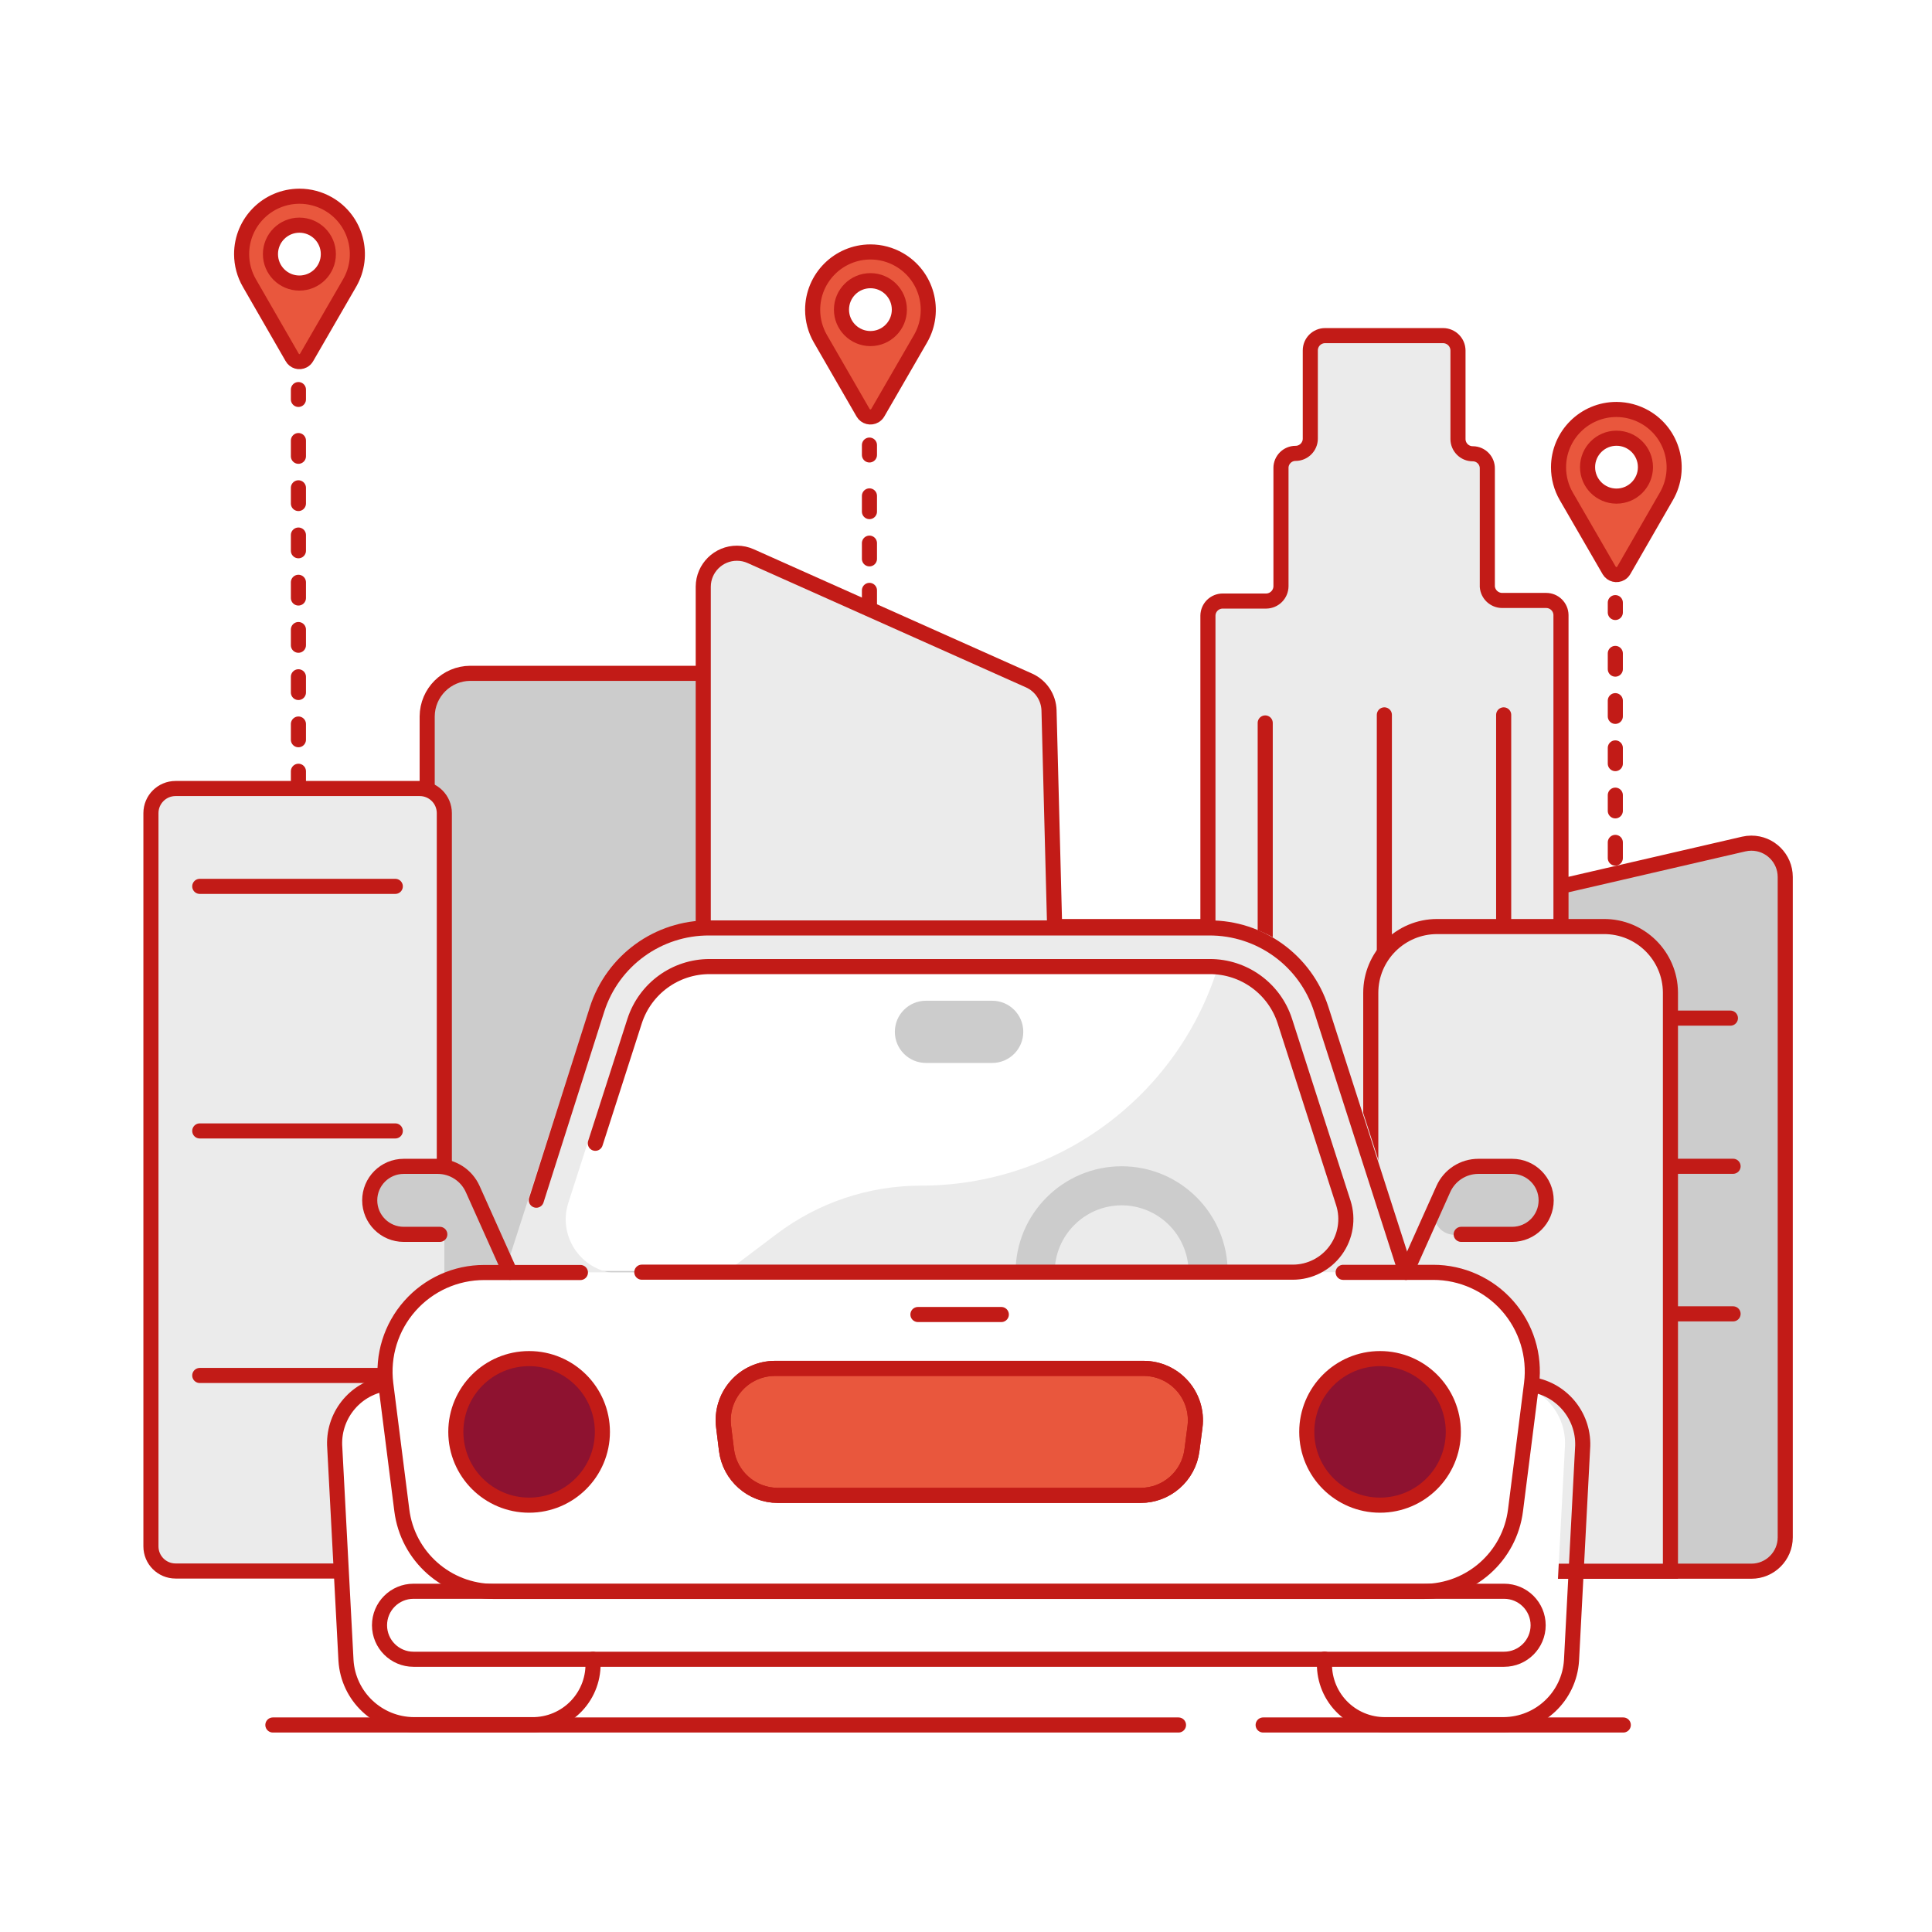 <?xml version="1.0" encoding="UTF-8"?>
<svg width="128px" height="128px" viewBox="0 0 128 128" version="1.1" xmlns="http://www.w3.org/2000/svg" xmlns:xlink="http://www.w3.org/1999/xlink">
    <title>Take your car with relevant documents to the nearest claims branch</title>
    <g id="Page-1" stroke="none" stroke-width="1" fill="none" fill-rule="evenodd">
        <g id="1" transform="translate(-576, -13496)">
            <g id="Take-your-car-with-relevant-documents-to-the-nearest-claims-branch" transform="translate(576, 13496)">
                <polygon id="Fill-1-Copy" fill="#FFFFFF" points="0 128 128 128 128 0 0 0"></polygon>
                <g id="Group-163" transform="translate(10, 13)">
                    <line x1="97.019" y1="26.926" x2="97.019" y2="27.578" id="Stroke-1" stroke="#C21B17" stroke-linecap="round" stroke-linejoin="round"></line>
                    <line x1="97.019" y1="30.291" x2="97.019" y2="57.517" id="Stroke-2" stroke="#C21B17" stroke-linecap="round" stroke-linejoin="round" stroke-dasharray="1.04,2.09"></line>
                    <line x1="97.019" y1="58.887" x2="97.019" y2="59.539" id="Stroke-3" stroke="#C21B17" stroke-linecap="round" stroke-linejoin="round"></line>
                    <line x1="47.603" y1="16.489" x2="47.603" y2="17.141" id="Stroke-4" stroke="#C21B17" stroke-linecap="round" stroke-linejoin="round"></line>
                    <line x1="47.603" y1="19.855" x2="47.603" y2="47.081" id="Stroke-5" stroke="#C21B17" stroke-linecap="round" stroke-linejoin="round" stroke-dasharray="1.04,2.09"></line>
                    <line x1="47.603" y1="48.451" x2="47.603" y2="49.103" id="Stroke-6" stroke="#C21B17" stroke-linecap="round" stroke-linejoin="round"></line>
                    <line x1="9.771" y1="12.811" x2="9.771" y2="13.462" id="Stroke-7" stroke="#C21B17" stroke-linecap="round" stroke-linejoin="round"></line>
                    <line x1="9.771" y1="16.189" x2="9.771" y2="43.415" id="Stroke-8" stroke="#C21B17" stroke-linecap="round" stroke-linejoin="round" stroke-dasharray="1.04,2.09"></line>
                    <line x1="9.771" y1="44.772" x2="9.771" y2="45.424" id="Stroke-9" stroke="#C21B17" stroke-linecap="round" stroke-linejoin="round"></line>
                    <g id="Group-162">
                        <path d="M21.159,31.609 L39.645,31.609 L39.645,91.096 L18.302,91.096 L18.302,34.466 C18.31,32.891 19.584,31.616 21.159,31.609" id="Fill-10" fill="#CCCCCC"></path>
                        <path d="M21.159,31.609 L39.645,31.609 L39.645,91.096 L18.302,91.096 L18.302,34.466 C18.31,32.891 19.584,31.616 21.159,31.609 Z" id="Stroke-12" stroke="#C21B17"></path>
                        <path d="M58.391,48.386 L69.702,48.386 C70.79,48.386 71.672,49.268 71.672,50.355 L71.672,89.113 C71.672,90.202 70.79,91.084 69.702,91.084 L58.391,91.084 C57.303,91.084 56.422,90.202 56.422,89.113 L56.422,50.355 C56.422,49.268 57.303,48.386 58.391,48.386" id="Fill-14" fill="#CCCCCC"></path>
                        <path d="M58.391,48.386 L69.702,48.386 C70.79,48.386 71.672,49.268 71.672,50.355 L71.672,89.113 C71.672,90.202 70.79,91.084 69.702,91.084 L58.391,91.084 C57.303,91.084 56.422,90.202 56.422,89.113 L56.422,50.355 C56.422,49.268 57.303,48.386 58.391,48.386 Z" id="Stroke-16" stroke="#C21B17"></path>
                        <path d="M90.692,91.096 L106.033,91.096 C107.272,91.096 108.277,90.092 108.277,88.853 L108.277,45.099 C108.274,43.858 107.266,42.858 106.027,42.861 C105.857,42.861 105.689,42.882 105.525,42.92 L90.236,46.455 C89.219,46.687 88.498,47.591 88.5,48.633 L88.5,88.839 C88.493,90.064 89.468,91.068 90.692,91.096" id="Fill-18" fill="#CCCCCC"></path>
                        <path d="M90.692,91.096 L106.033,91.096 C107.272,91.096 108.277,90.092 108.277,88.853 L108.277,45.099 C108.274,43.858 107.266,42.858 106.027,42.861 C105.857,42.861 105.689,42.882 105.525,42.92 L90.236,46.455 C89.219,46.687 88.498,47.591 88.5,48.633 L88.5,88.839 C88.493,90.064 89.468,91.068 90.692,91.096 Z" id="Stroke-20" stroke="#C21B17"></path>
                        <g id="Group-25" transform="translate(0, 39.241)">
                            <path d="M19.438,32.613 L19.438,50.212 C19.438,51.112 18.707,51.842 17.807,51.842 L1.631,51.842 C0.73,51.842 0,51.112 0,50.212 L0,1.631 C0,0.73 0.73,-1.29390807e-14 1.631,-1.29390807e-14 L17.807,-1.29390807e-14 C18.707,-1.29390807e-14 19.438,0.73 19.438,1.631 L19.438,28.069" id="Fill-22" fill="#EBEBEB"></path>
                            <path d="M19.438,32.613 L19.438,50.212 C19.438,51.112 18.707,51.842 17.807,51.842 L1.631,51.842 C0.73,51.842 0,51.112 0,50.212 L0,1.631 C0,0.73 0.73,-1.29390807e-14 1.631,-1.29390807e-14 L17.807,-1.29390807e-14 C18.707,-1.29390807e-14 19.438,0.73 19.438,1.631 L19.438,28.069" id="Stroke-24" stroke="#C21B17"></path>
                        </g>
                        <path d="M58.717,91.096 L38.823,91.096 C37.591,91.096 36.592,90.098 36.592,88.866 L36.592,25.869 C36.599,24.637 37.605,23.644 38.836,23.652 C39.147,23.653 39.453,23.72 39.736,23.847 L58.196,32.092 C58.969,32.448 59.474,33.211 59.5,34.061 L60.922,88.787 C60.973,90.011 60.021,91.045 58.798,91.095 C58.771,91.096 58.744,91.096 58.717,91.096" id="Fill-26" fill="#EBEBEB"></path>
                        <path d="M58.717,91.096 L38.823,91.096 C37.591,91.096 36.592,90.098 36.592,88.866 L36.592,25.869 C36.599,24.637 37.605,23.644 38.836,23.652 C39.147,23.653 39.453,23.72 39.736,23.847 L58.196,32.092 C58.969,32.448 59.474,33.211 59.5,34.061 L60.922,88.787 C60.973,90.011 60.021,91.045 58.798,91.095 C58.771,91.096 58.744,91.096 58.717,91.096 Z" id="Stroke-28" stroke="#C21B17"></path>
                        <path d="M88.539,25.869 L88.539,18.041 C88.547,17.509 88.12,17.071 87.587,17.064 C87.582,17.064 87.579,17.064 87.574,17.064 C87.033,17.064 86.595,16.626 86.595,16.085 L86.595,10.215 C86.588,9.678 86.155,9.243 85.618,9.236 L77.79,9.236 C77.25,9.236 76.811,9.674 76.811,10.215 L76.811,16.059 C76.811,16.599 76.373,17.037 75.833,17.037 C75.3,17.037 74.868,17.47 74.867,18.002 C74.867,18.007 74.868,18.011 74.868,18.016 L74.868,25.843 C74.861,26.381 74.426,26.814 73.889,26.821 L71.007,26.821 C70.471,26.821 70.035,27.251 70.028,27.787 L70.028,90.144 C70.028,90.684 70.466,91.122 71.007,91.122 L92.44,91.122 C92.98,91.122 93.419,90.684 93.419,90.144 L93.419,27.747 C93.411,27.212 92.975,26.782 92.44,26.782 L89.518,26.782 C89.005,26.777 88.579,26.381 88.539,25.869" id="Fill-30" fill="#EBEBEB"></path>
                        <path d="M88.539,25.869 L88.539,18.041 C88.547,17.509 88.12,17.071 87.587,17.064 C87.582,17.064 87.579,17.064 87.574,17.064 C87.033,17.064 86.595,16.626 86.595,16.085 L86.595,10.215 C86.588,9.678 86.155,9.243 85.618,9.236 L77.79,9.236 C77.25,9.236 76.811,9.674 76.811,10.215 L76.811,16.059 C76.811,16.599 76.373,17.037 75.833,17.037 C75.3,17.037 74.868,17.47 74.867,18.002 C74.867,18.007 74.868,18.011 74.868,18.016 L74.868,25.843 C74.861,26.381 74.426,26.814 73.889,26.821 L71.007,26.821 C70.471,26.821 70.035,27.251 70.028,27.787 L70.028,90.144 C70.028,90.684 70.466,91.122 71.007,91.122 L92.44,91.122 C92.98,91.122 93.419,90.684 93.419,90.144 L93.419,27.747 C93.411,27.212 92.975,26.782 92.44,26.782 L89.518,26.782 C89.005,26.777 88.579,26.381 88.539,25.869 Z" id="Stroke-32" stroke="#C21B17" stroke-linecap="round" stroke-linejoin="round"></path>
                        <line x1="3.235" y1="45.724" x2="16.189" y2="45.724" id="Stroke-34" stroke="#C21B17" stroke-linecap="round" stroke-linejoin="round"></line>
                        <line x1="3.235" y1="61.927" x2="16.189" y2="61.927" id="Stroke-36" stroke="#C21B17" stroke-linecap="round" stroke-linejoin="round"></line>
                        <line x1="3.235" y1="78.129" x2="16.189" y2="78.129" id="Stroke-38" stroke="#C21B17" stroke-linecap="round" stroke-linejoin="round"></line>
                        <line x1="89.394" y1="54.454" x2="104.644" y2="54.454" id="Stroke-40" stroke="#C21B17" stroke-linecap="round" stroke-linejoin="round"></line>
                        <line x1="89.571" y1="64.269" x2="104.821" y2="64.269" id="Stroke-42" stroke="#C21B17" stroke-linecap="round" stroke-linejoin="round"></line>
                        <line x1="89.571" y1="74.046" x2="104.821" y2="74.046" id="Stroke-44" stroke="#C21B17" stroke-linecap="round" stroke-linejoin="round"></line>
                        <line x1="40.441" y1="50.147" x2="55.691" y2="50.147" id="Stroke-46" stroke="#C21B17" stroke-linecap="round" stroke-linejoin="round"></line>
                        <line x1="40.441" y1="56.239" x2="55.691" y2="56.239" id="Stroke-48" stroke="#C21B17" stroke-linecap="round" stroke-linejoin="round"></line>
                        <line x1="40.441" y1="62.344" x2="55.691" y2="62.344" id="Stroke-50" stroke="#C21B17" stroke-linecap="round" stroke-linejoin="round"></line>
                        <line x1="40.441" y1="67.941" x2="55.691" y2="67.941" id="Stroke-52" stroke="#C21B17" stroke-linecap="round" stroke-linejoin="round"></line>
                        <line x1="40.441" y1="74.046" x2="55.691" y2="74.046" id="Stroke-54" stroke="#C21B17" stroke-linecap="round" stroke-linejoin="round"></line>
                        <line x1="40.441" y1="80.151" x2="55.691" y2="80.151" id="Stroke-56" stroke="#C21B17" stroke-linecap="round" stroke-linejoin="round"></line>
                        <line x1="73.824" y1="34.897" x2="73.824" y2="87.509" id="Stroke-58" stroke="#C21B17" stroke-linecap="round" stroke-linejoin="round"></line>
                        <line x1="81.717" y1="34.362" x2="81.717" y2="86.974" id="Stroke-60" stroke="#C21B17" stroke-linecap="round" stroke-linejoin="round"></line>
                        <line x1="89.622" y1="34.362" x2="89.622" y2="86.974" id="Stroke-62" stroke="#C21B17" stroke-linecap="round" stroke-linejoin="round"></line>
                        <path d="M85.213,48.386 L96.249,48.386 C98.677,48.371 100.657,50.328 100.671,52.756 C100.671,52.764 100.671,52.773 100.671,52.782 L100.671,91.097 L80.817,91.097 L80.817,52.782 C80.817,50.354 82.784,48.386 85.213,48.386 Z" id="Fill-64" fill="#EBEBEB"></path>
                        <path d="M85.213,48.386 L96.249,48.386 C98.677,48.371 100.657,50.328 100.671,52.756 C100.671,52.764 100.671,52.773 100.671,52.782 L100.671,91.097 L80.817,91.097 L80.817,52.782 C80.817,50.354 82.784,48.386 85.213,48.386 L85.213,48.386 Z" id="Stroke-66" stroke="#C21B17"></path>
                        <path d="M10.319,10.671 L13.162,5.753 C14.222,3.919 13.593,1.572 11.759,0.514 C11.175,0.177 10.511,-0.001 9.836,0 C7.717,0.005 6.004,1.725 6.008,3.843 C6.01,4.513 6.187,5.173 6.523,5.753 L9.354,10.671 C9.496,10.938 9.829,11.038 10.096,10.894 C10.19,10.843 10.268,10.766 10.319,10.671" id="Fill-68" fill="#E9573D"></path>
                        <path d="M10.319,10.671 L13.162,5.753 C14.222,3.919 13.593,1.572 11.759,0.514 C11.175,0.177 10.511,-0.001 9.836,0 C7.717,0.005 6.004,1.725 6.008,3.843 C6.01,4.513 6.187,5.173 6.523,5.753 L9.354,10.671 C9.496,10.938 9.829,11.038 10.096,10.894 C10.19,10.843 10.268,10.766 10.319,10.671 Z" id="Stroke-70" stroke="#C21B17" stroke-linecap="round" stroke-linejoin="round"></path>
                        <path d="M9.836,1.918 C10.895,1.918 11.754,2.776 11.754,3.835 C11.754,4.894 10.895,5.753 9.836,5.753 C8.777,5.753 7.918,4.894 7.918,3.835 C7.918,2.776 8.777,1.918 9.836,1.918" id="Fill-72" fill="#FFFFFF"></path>
                        <path d="M9.836,1.918 C10.895,1.918 11.754,2.776 11.754,3.835 C11.754,4.894 10.895,5.753 9.836,5.753 C8.777,5.753 7.918,4.894 7.918,3.835 C7.918,2.776 8.777,1.918 9.836,1.918 Z" id="Stroke-74" stroke="#C21B17" stroke-linecap="round"></path>
                        <path d="M97.58,24.786 L100.411,19.868 C101.462,18.029 100.825,15.687 98.987,14.634 C98.411,14.305 97.76,14.131 97.097,14.128 C94.979,14.125 93.259,15.841 93.257,17.958 C93.256,18.633 93.433,19.297 93.77,19.881 L96.615,24.799 C96.776,25.064 97.121,25.148 97.386,24.986 C97.466,24.937 97.532,24.868 97.58,24.786" id="Fill-76" fill="#E9573D"></path>
                        <path d="M97.58,24.786 L100.411,19.868 C101.462,18.029 100.825,15.687 98.987,14.634 C98.411,14.305 97.76,14.131 97.097,14.128 C94.979,14.125 93.259,15.841 93.257,17.958 C93.256,18.633 93.433,19.297 93.77,19.881 L96.615,24.799 C96.776,25.064 97.121,25.148 97.386,24.986 C97.466,24.937 97.532,24.868 97.58,24.786 Z" id="Stroke-78" stroke="#C21B17" stroke-linecap="round" stroke-linejoin="round"></path>
                        <path d="M97.097,16.033 C98.156,16.033 99.015,16.891 99.015,17.95 C99.015,19.009 98.156,19.868 97.097,19.868 C96.038,19.868 95.18,19.009 95.18,17.95 C95.18,16.891 96.038,16.033 97.097,16.033" id="Fill-80" fill="#FFFFFF"></path>
                        <path d="M97.097,16.033 C98.156,16.033 99.015,16.891 99.015,17.95 C99.015,19.009 98.156,19.868 97.097,19.868 C96.038,19.868 95.18,19.009 95.18,17.95 C95.18,16.891 96.038,16.033 97.097,16.033 Z" id="Stroke-82" stroke="#C21B17" stroke-linecap="round"></path>
                        <path d="M48.151,14.35 L50.994,9.431 C52.047,7.593 51.408,5.25 49.57,4.198 C48.991,3.866 48.335,3.692 47.668,3.692 C45.549,3.696 43.836,5.417 43.84,7.535 C43.842,8.206 44.019,8.864 44.355,9.445 L47.185,14.35 C47.343,14.617 47.687,14.705 47.954,14.547 C48.035,14.498 48.102,14.431 48.151,14.35" id="Fill-84" fill="#E9573D"></path>
                        <path d="M48.151,14.35 L50.994,9.431 C52.047,7.593 51.408,5.25 49.57,4.198 C48.991,3.866 48.335,3.692 47.668,3.692 C45.549,3.696 43.836,5.417 43.84,7.535 C43.842,8.206 44.019,8.864 44.355,9.445 L47.185,14.35 C47.343,14.617 47.687,14.705 47.954,14.547 C48.035,14.498 48.102,14.431 48.151,14.35 Z" id="Stroke-86" stroke="#C21B17" stroke-linecap="round" stroke-linejoin="round"></path>
                        <path d="M47.668,5.596 C48.727,5.596 49.585,6.455 49.585,7.514 C49.585,8.573 48.727,9.431 47.668,9.431 C46.609,9.431 45.75,8.573 45.75,7.514 C45.75,6.455 46.609,5.596 47.668,5.596" id="Fill-88" fill="#FFFFFF"></path>
                        <path d="M47.668,5.596 C48.727,5.596 49.585,6.455 49.585,7.514 C49.585,8.573 48.727,9.431 47.668,9.431 C46.609,9.431 45.75,8.573 45.75,7.514 C45.75,6.455 46.609,5.596 47.668,5.596 Z" id="Stroke-90" stroke="#C21B17" stroke-linecap="round"></path>
                        <path d="M24.992,71.208 L30.615,53.784 C31.664,50.597 34.648,48.449 38.004,48.467 L69.024,48.467 C72.379,48.454 75.362,50.599 76.414,53.784 L82.077,71.208 L24.992,71.208 Z" id="Fill-102" fill="#FFFFFF"></path>
                        <path d="M77.426,53.592 C76.55,50.872 74.29,48.902 71.581,48.307 L70.632,51.254 C67.888,59.775 59.958,65.552 51.006,65.552 L51.006,65.552 C47.562,65.552 44.211,66.674 41.462,68.749 L37.992,71.369 L83.151,71.369 L77.426,53.592 Z" id="Fill-104" fill="#EBEBEB"></path>
                        <path d="M83.74,71.369 L78.016,53.592 C76.962,50.32 73.918,48.102 70.481,48.102 L36.674,48.102 C33.237,48.102 30.193,50.32 29.14,53.592 L23.415,71.369 L24.867,74.221 L35.153,71.369 L31.067,71.369 C28.635,71.369 26.909,68.998 27.655,66.684 L31.613,54.391 C32.321,52.193 34.366,50.704 36.674,50.704 L70.483,50.704 C72.79,50.704 74.834,52.192 75.542,54.388 L78.601,63.89 L79.501,66.684 C80.247,68.998 78.52,71.369 76.087,71.369 L67.597,71.369 L67.597,74.132 L82.535,74.132 L82.535,71.491 L83.74,71.369 Z" id="Fill-106" fill="#EBEBEB"></path>
                        <path d="M17.396,92.425 L89.653,92.425 C90.897,92.425 91.906,93.433 91.906,94.677 C91.906,95.921 90.897,96.93 89.653,96.93 L17.396,96.93 C16.152,96.93 15.144,95.921 15.144,94.677 C15.144,93.433 16.152,92.425 17.396,92.425" id="Fill-108" fill="#FFFFFF"></path>
                        <path d="M62.267,71.296 L22.091,71.296 C20.207,71.294 18.415,72.101 17.166,73.512 C15.919,74.922 15.337,76.8 15.568,78.669 L16.631,87.04 C17.011,90.113 19.621,92.422 22.718,92.425 L84.332,92.425 C87.428,92.422 90.038,90.113 90.418,87.04 L91.481,78.658 C91.712,76.791 91.131,74.915 89.886,73.504 C88.64,72.095 86.85,71.286 84.969,71.285 L62.267,71.285 L62.267,71.296 Z" id="Fill-110" fill="#FFFFFF"></path>
                        <path d="M85.139,66.866 L85.628,65.804 C86.038,64.892 86.943,64.306 87.943,64.306 L90.185,64.306 C91.429,64.306 92.437,65.315 92.437,66.559 C92.437,67.802 91.429,68.81 90.185,68.81 L86.371,68.81 C85.904,68.812 85.468,68.574 85.218,68.178 C84.968,67.784 84.938,67.288 85.139,66.866" id="Fill-112" fill="#CCCCCC"></path>
                        <path d="M21.804,66.866 L21.315,65.804 C20.905,64.892 19.999,64.306 19,64.306 L16.747,64.306 C15.503,64.306 14.495,65.315 14.495,66.559 C14.495,67.802 15.503,68.81 16.747,68.81 L20.561,68.81 C21.03,68.816 21.469,68.578 21.722,68.183 C21.974,67.788 22.005,67.29 21.804,66.866" id="Fill-114" fill="#CCCCCC"></path>
                        <path d="M81.431,77.011 C84.113,77.011 86.286,79.185 86.286,81.866 C86.286,84.548 84.113,86.721 81.431,86.721 C78.75,86.721 76.577,84.548 76.577,81.866 C76.577,79.185 78.75,77.011 81.431,77.011" id="Fill-116" fill="#8E1230"></path>
                        <path d="M25.055,77.011 C27.736,77.011 29.91,79.185 29.91,81.866 C29.91,84.548 27.736,86.721 25.055,86.721 C22.373,86.721 20.2,84.548 20.2,81.866 C20.2,79.185 22.373,77.011 25.055,77.011" id="Fill-118" fill="#8E1230"></path>
                        <path d="M51.347,53.301 L55.735,53.301 C56.873,53.301 57.795,54.223 57.795,55.361 C57.795,56.5 56.873,57.423 55.735,57.423 L51.347,57.423 C50.209,57.423 49.286,56.5 49.286,55.361 C49.286,54.223 50.209,53.301 51.347,53.301" id="Fill-120" fill="#CCCCCC"></path>
                        <path d="M65.561,86.073 L41.531,86.073 C39.806,86.071 38.351,84.788 38.131,83.077 L37.94,81.516 C37.819,80.54 38.121,79.559 38.772,78.822 C39.422,78.084 40.357,77.661 41.34,77.66 L65.773,77.66 C66.756,77.661 67.691,78.084 68.341,78.822 C68.991,79.559 69.294,80.54 69.172,81.516 L68.97,83.077 C68.751,84.793 67.29,86.077 65.561,86.073" id="Fill-122" fill="#E9573D"></path>
                        <path d="M64.296,66.856 C65.475,66.853 66.608,67.319 67.443,68.152 C68.278,68.985 68.748,70.116 68.748,71.296 L71.339,71.296 C71.339,67.415 68.193,64.269 64.313,64.269 C60.431,64.269 57.285,67.415 57.285,71.296 L59.877,71.296 C59.877,68.853 61.853,66.868 64.296,66.856" id="Fill-124" fill="#CCCCCC"></path>
                        <path d="M76.573,96.93 L76.573,97.014 C76.502,98.125 76.897,99.214 77.663,100.021 C78.429,100.828 79.497,101.278 80.61,101.264 L88.449,101.264 C90.826,101.241 92.782,99.387 92.933,97.014 L93.676,82.929 C93.836,80.865 92.393,79.02 90.351,78.679" id="Fill-126" fill="#FFFFFF"></path>
                        <path d="M29.283,96.93 L29.283,97.014 C29.354,98.125 28.959,99.214 28.193,100.021 C27.426,100.828 26.358,101.278 25.246,101.264 L17.406,101.264 C15.03,101.241 13.073,99.387 12.923,97.014 L12.18,82.929 C12.02,80.865 13.463,79.02 15.505,78.679" id="Fill-128" fill="#FFFFFF"></path>
                        <line x1="8.079" y1="101.285" x2="68.078" y2="101.285" id="Stroke-130" stroke="#C21B17" stroke-linecap="round" stroke-linejoin="round"></line>
                        <path d="M78.988,71.296 L84.958,71.296 C86.839,71.297 88.63,72.105 89.875,73.515 C91.121,74.926 91.702,76.802 91.47,78.669 L90.408,87.05 C90.027,90.124 87.418,92.433 84.321,92.436 L22.707,92.436 C19.61,92.433 17.001,90.124 16.62,87.05 L15.558,78.68 C15.326,76.81 15.908,74.932 17.156,73.522 C18.404,72.111 20.198,71.304 22.081,71.307 L28.454,71.307" id="Stroke-132" stroke="#C21B17" stroke-linecap="round" stroke-linejoin="round"></path>
                        <line x1="73.687" y1="101.285" x2="97.547" y2="101.285" id="Stroke-134" stroke="#C21B17" stroke-linecap="round" stroke-linejoin="round"></line>
                        <path d="M65.561,86.073 L41.531,86.073 C39.806,86.071 38.351,84.788 38.132,83.077 L37.94,81.516 C37.819,80.54 38.122,79.559 38.772,78.822 C39.422,78.084 40.357,77.661 41.34,77.66 L65.773,77.66 C66.756,77.661 67.691,78.084 68.341,78.822 C68.991,79.559 69.295,80.54 69.173,81.516 L68.97,83.077 C68.751,84.793 67.29,86.077 65.561,86.073 Z" id="Stroke-136" stroke="#C21B17" stroke-linecap="round" stroke-linejoin="round"></path>
                        <path d="M25.533,66.516 L29.559,53.863 C30.597,50.638 33.607,48.459 36.995,48.478 L70.097,48.478 C73.485,48.459 76.495,50.638 77.533,53.863 L83.141,71.296" id="Stroke-138" stroke="#C21B17" stroke-linecap="round" stroke-linejoin="round"></path>
                        <path d="M29.442,62.745 L32.044,54.65 C32.74,52.498 34.744,51.039 37.006,51.038 L70.15,51.038 C72.413,51.033 74.421,52.488 75.121,54.639 L78.117,63.956 L78.999,66.696 C79.341,67.765 79.153,68.934 78.491,69.841 C77.83,70.748 76.775,71.285 75.652,71.285 L32.522,71.285" id="Stroke-140" stroke="#C21B17" stroke-linecap="round" stroke-linejoin="round"></path>
                        <path d="M17.396,92.425 L89.653,92.425 C90.897,92.425 91.906,93.433 91.906,94.677 L91.906,94.677 C91.906,95.921 90.897,96.93 89.653,96.93 L17.396,96.93 C16.152,96.93 15.144,95.921 15.144,94.677 L15.144,94.677 C15.144,93.433 16.152,92.425 17.396,92.425 Z" id="Stroke-142" stroke="#C21B17" stroke-linecap="round" stroke-linejoin="round"></path>
                        <path d="M83.152,71.296 L85.627,65.772 C86.038,64.861 86.944,64.274 87.943,64.274 L90.185,64.274 C91.429,64.274 92.437,65.282 92.437,66.526 C92.437,67.77 91.429,68.779 90.185,68.779 L86.807,68.779" id="Stroke-144" stroke="#C21B17" stroke-linecap="round" stroke-linejoin="round"></path>
                        <path d="M23.791,71.296 L21.316,65.772 C20.905,64.861 19.999,64.274 19,64.274 L16.748,64.274 C15.504,64.274 14.495,65.282 14.495,66.526 C14.495,67.77 15.504,68.779 16.748,68.779 L19.138,68.779" id="Stroke-146" stroke="#C21B17" stroke-linecap="round" stroke-linejoin="round"></path>
                        <line x1="50.816" y1="74.09" x2="56.34" y2="74.09" id="Stroke-148" stroke="#C21B17" stroke-linecap="round" stroke-linejoin="round"></line>
                        <path d="M91.523,78.743 C93.566,79.084 95.009,80.928 94.849,82.992 L94.116,97.015 C93.965,99.387 92.01,101.241 89.632,101.263 L81.793,101.263 C80.68,101.278 79.612,100.827 78.846,100.021 C78.08,99.215 77.685,98.125 77.756,97.015 L77.756,96.919" id="Stroke-150" stroke="#C21B17" stroke-linecap="round" stroke-linejoin="round"></path>
                        <path d="M29.283,96.93 L29.283,97.014 C29.354,98.125 28.959,99.214 28.193,100.021 C27.426,100.828 26.358,101.278 25.246,101.264 L17.406,101.264 C15.03,101.241 13.073,99.387 12.923,97.014 L12.18,82.929 C12.02,80.865 13.463,79.02 15.505,78.679" id="Stroke-152" stroke="#C21B17" stroke-linecap="round" stroke-linejoin="round"></path>
                        <path d="M81.431,77.011 C84.113,77.011 86.286,79.185 86.286,81.866 C86.286,84.548 84.113,86.721 81.431,86.721 C78.75,86.721 76.577,84.548 76.577,81.866 C76.577,79.185 78.75,77.011 81.431,77.011 Z" id="Stroke-154" stroke="#C21B17" stroke-linecap="round" stroke-linejoin="round"></path>
                        <path d="M25.055,77.011 C27.736,77.011 29.91,79.185 29.91,81.866 C29.91,84.548 27.736,86.721 25.055,86.721 C22.373,86.721 20.2,84.548 20.2,81.866 C20.2,79.185 22.373,77.011 25.055,77.011 Z" id="Stroke-156" stroke="#C21B17" stroke-linecap="round" stroke-linejoin="round"></path>
                        <path d="M65.561,86.073 L41.531,86.073 C39.806,86.071 38.351,84.788 38.132,83.077 L37.94,81.516 C37.819,80.54 38.122,79.559 38.772,78.822 C39.422,78.084 40.357,77.661 41.34,77.66 L65.773,77.66 C66.756,77.661 67.691,78.084 68.341,78.822 C68.991,79.559 69.295,80.54 69.173,81.516 L68.97,83.077 C68.751,84.793 67.29,86.077 65.561,86.073 Z" id="Stroke-158" stroke="#C21B17" stroke-linecap="round" stroke-linejoin="round"></path>
                    </g>
                </g>
            </g>
        </g>
    </g>
</svg>